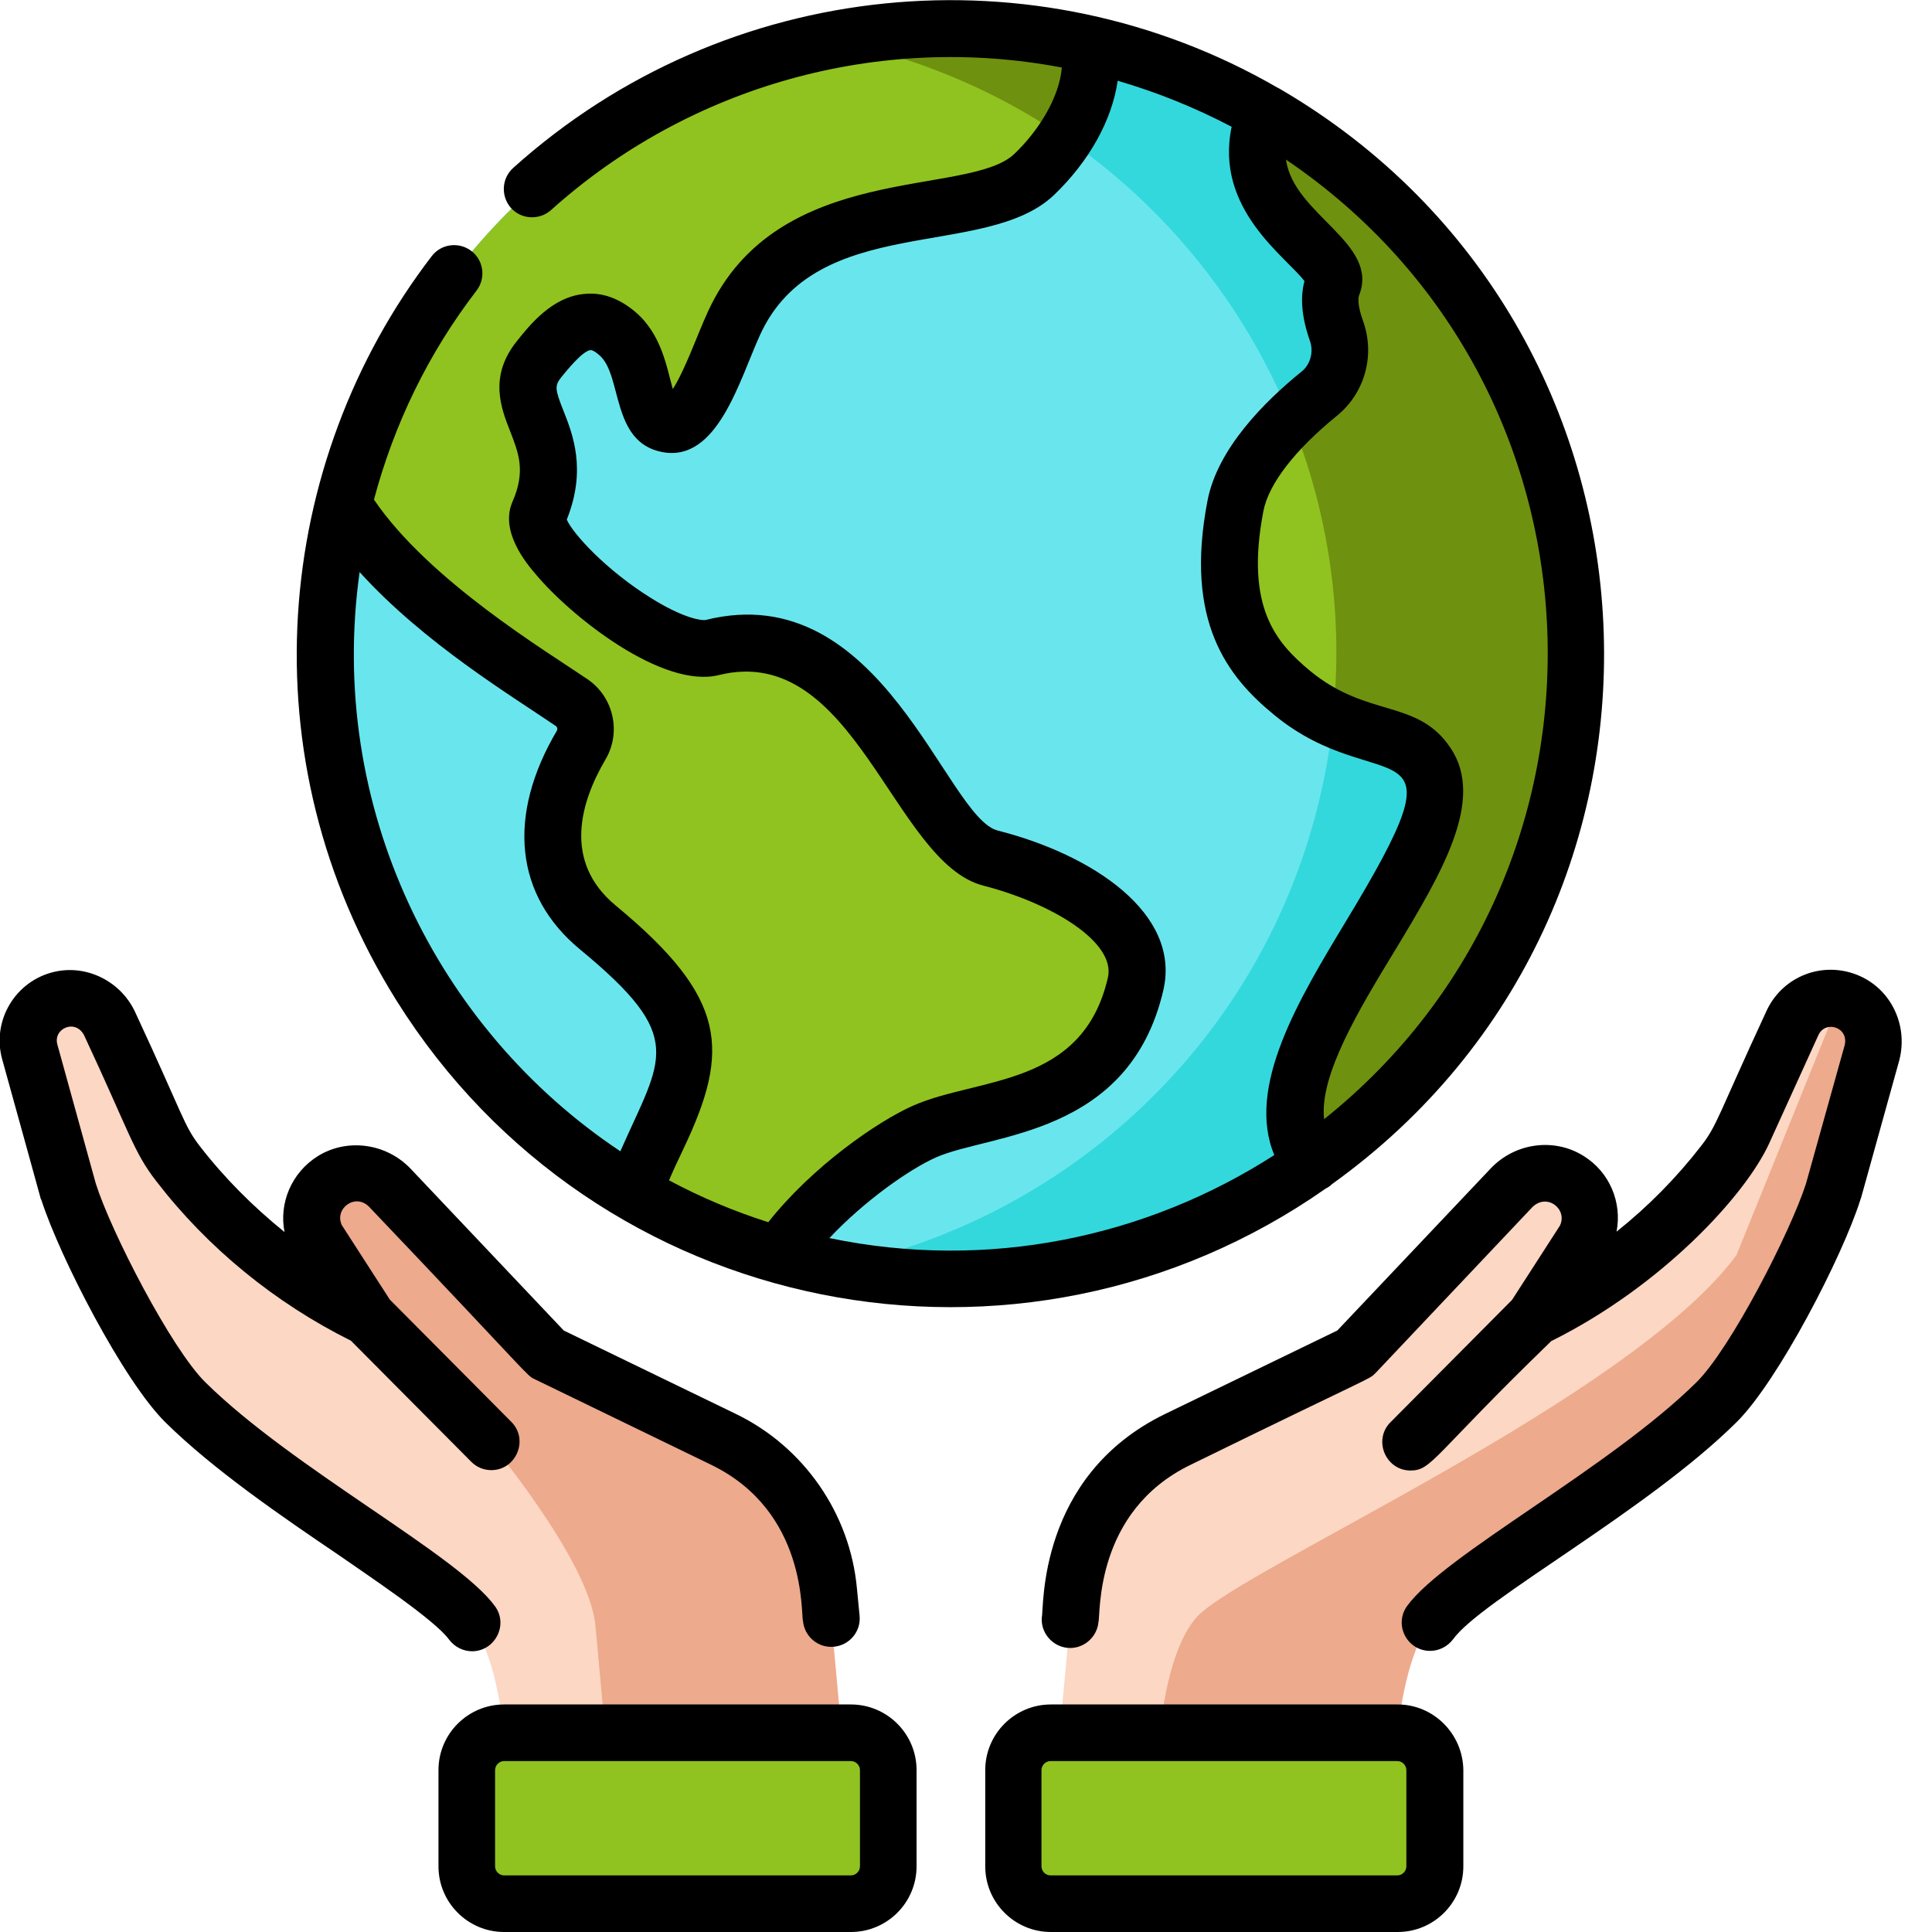 <?xml version="1.0" encoding="utf-8"?>
<!-- Generator: Adobe Illustrator 19.2.1, SVG Export Plug-In . SVG Version: 6.00 Build 0)  -->
<svg version="1.1" id="圖層_1" xmlns="http://www.w3.org/2000/svg" xmlns:xlink="http://www.w3.org/1999/xlink" x="0px" y="0px"
	 viewBox="0 0 512 512" style="enable-background:new 0 0 512 512;" xml:space="preserve">
<style type="text/css">
	.st0{fill:#FCD7C3;}
	.st1{fill:#EDAA8C;}
	.st2{fill:#90C31F;}
	.st3{fill:#69E6ED;}
	.st4{fill:#33D8DD;}
	.st5{fill:#6F9110;}
</style>
<path class="st0" d="M134.9,486.7h90.7l-6-65c-1.6-17.4-12.2-32.6-27.9-40.3L145,358.7l-41.6-44c-4-4.1-10.3-5.1-15.1-2.1
	c-5.4,3.4-7.2,10.3-4.2,15.8l13.3,20.7l-7-3.4c-15.1-7.3-28.2-18-38.5-31.3c-5.2-6.7-9.7-14.1-13.2-21.8L29,271.2
	c-2.2-4.9-7.5-7.5-12.7-6.3c-6.3,1.4-10.1,7.8-8.4,14l10.3,37c4.3,13.7,20.7,45.8,30.9,55.8c22.4,22.1,62.8,44,74.5,56.7
	C136.2,442,134.9,486.7,134.9,486.7z"/>
<path class="st1" d="M219.6,421.7c-1.6-17.4-12.2-32.6-27.9-40.3L145,358.7l-41.6-44c-4-4.1-10.3-5.1-15.1-2.1
	c-5.4,3.4-7.2,10.3-4.2,15.8l13.3,20.7l31.7,32.2c0,0,27.1,32.1,28.7,49.5l5.1,55.8h62.6L219.6,421.7z"/>
<path class="st2" d="M133.6,459.2h91.8c5.5,0,9.9,4.4,9.9,9.9v25.5c0,5.5-4.4,9.9-9.9,9.9h-91.8c-5.5,0-9.9-4.4-9.9-9.9v-25.5
	C123.7,463.7,128.2,459.2,133.6,459.2z"/>
<path class="st0" d="M369,486.7h-90.7l6-65c1.6-17.4,12.2-32.6,27.9-40.3l46.8-22.7l41.6-44c4-4.1,10.3-5.1,15.1-2.1
	c5.4,3.4,7.2,10.3,4.2,15.8l-13.3,20.7l7-3.4c15.1-7.3,28.2-18,38.5-31.3c5.2-6.7,9.7-14.1,13.2-21.8l9.8-21.5
	c2.2-4.9,7.5-7.5,12.7-6.3c6.3,1.4,10.1,7.8,8.4,14l-10.3,37c-4.3,13.7-20.7,45.8-30.9,55.8c-22.4,22.1-62.8,44-74.5,56.7
	C367.7,442,369,486.7,369,486.7z"/>
<path class="st1" d="M487.6,264.8l-27.4,67.8c-28,38-131.2,83.1-142.9,95.8C304.7,442,306,486.7,306,486.7h63
	c0,0-1.3-44.7,11.3-58.3c11.7-12.7,52.1-34.6,74.5-56.7c10.2-10.1,26.6-42.1,30.9-55.8l10.3-37C497.7,272.6,493.9,266.2,487.6,264.8
	z"/>
<path class="st2" d="M370.3,459.2h-91.8c-5.5,0-9.9,4.4-9.9,9.9v25.5c0,5.5,4.4,9.9,9.9,9.9h91.8c5.5,0,9.9-4.4,9.9-9.9v-25.5
	C380.2,463.7,375.8,459.2,370.3,459.2z"/>
<path class="st3" d="M289.2,11.8C200-8.8,111,46.9,90.5,136C70,225.2,125.6,314.2,214.8,334.7c89.2,20.5,178.1-35.1,198.7-124.3
	C434,121.3,378.4,32.3,289.2,11.8z"/>
<path class="st4" d="M289.2,11.8c-23.4-5.4-46.8-5.5-69-1.2c1.9,0.4,3.7,0.8,5.6,1.2C314.9,32.3,370.6,121.3,350,210.4
	c-15.1,65.7-67.5,113.3-129.7,125.5c87.3,17,173-38.1,193.1-125.5C434,121.3,378.3,32.3,289.2,11.8z"/>
<path class="st2" d="M262.5,227.4c-19.1-4.9-32-66.2-73.8-55.8c-13.4,3.3-49.8-26.9-46-35.6c9.3-21.1-9.8-28.4,0.1-40.8
	c5.4-6.7,12.1-14.2,20.7-6.8c8.7,7.3,5.5,22.6,13.2,24.1c7.8,1.5,13.1-16.6,17.7-26.7c16.8-36.7,64.1-24.8,79.5-39.4
	c11.7-11.1,16.5-24.6,14.6-34.5C200.4-8.4,112.6,46.1,91.1,133.7c14.8,24.4,49.3,44.9,60.5,52.5c3.6,2.5,4.8,7.4,2.5,11.2
	c-6.3,10.8-15.1,32.4,4.4,48.4c26.9,22.2,26.9,32.5,15.9,55.5c-2.8,5.8-4.8,10.7-6.4,14.8c11.9,7,24.8,12.6,38.6,16.5
	c10.5-15.4,29.2-28.6,38.5-32.7c16.1-7.1,48-5,55.9-39.1C304.7,244.6,281.6,232.3,262.5,227.4z"/>
<path class="st5" d="M225.7,11.8c20.8,4.8,39.8,13.3,56.5,24.7c5.7-8.7,7.8-17.7,6.5-24.8c-23.3-5.3-46.5-5.4-68.5-1.1
	C222,10.9,223.9,11.3,225.7,11.8z"/>
<path class="st2" d="M413.4,210.4c16.7-72.5-17-144.9-78.1-180.5c-10.3,26.1,21.3,36.9,17.9,45.5c-1.4,3.6-0.5,8.1,0.9,12.1
	c2.2,6,0.4,12.7-4.5,16.7c-8.5,6.9-20,18.1-22.3,29.8c-5.5,28.7,4.3,40.7,15,49.5c16.5,13.6,29,8.8,35.7,18.8
	c14.6,21.7-52.9,79-30.2,105.9C379.8,285.7,403.9,251.6,413.4,210.4z"/>
<path class="st5" d="M413.4,210.4c16.7-72.5-17-144.9-78.1-180.5c-10.3,26.1,21.3,36.9,17.9,45.5c-1.4,3.6-0.5,8.1,0.9,12.1
	c2.2,6,0.4,12.7-4.5,16.7c-2.4,1.9-5,4.2-7.6,6.7c10,24.6,14.2,51.8,11.2,79.6c11.1,5.2,19.6,4.2,24.7,11.9
	c14.6,21.7-52.9,79-30.2,105.9C379.8,285.7,403.9,251.6,413.4,210.4z"/>
<path d="M353,313.8c101.9-73.1,94.3-226.8-13.4-290c-0.3-0.2-0.7-0.4-1.1-0.6c-64-37-146-29.5-202.5,21.3c-3.1,2.8-3.3,7.5-0.6,10.6
	c2.8,3.1,7.5,3.3,10.6,0.6c36.8-33.1,87.1-47,135.4-37.8c-0.7,8.2-6.4,17-12.6,22.9c-12.2,11.6-62.8,1.6-81.2,41.8
	c-2.6,5.6-6.1,15.6-9.3,20.5c-1.6-5.6-2.9-14.5-10-20.5c-4.3-3.6-8.8-5.2-13.5-4.7c-8.5,0.8-14.4,8.2-17.9,12.6
	c-7.4,9.3-4.1,17.7-1.7,23.8c2.2,5.7,4.2,10.5,0.6,18.7c-3.4,7.8,3.7,16.3,6.1,19.1c9.6,11.5,33.8,30.5,48.6,26.8
	c36-8.9,46.2,49.7,70.1,55.8c17.9,4.6,35.2,14.9,33,24.4c-6.7,29.1-34.3,26.3-51.6,33.9c-9.5,4.2-26.8,16.2-38.4,30.9
	c-9.1-2.9-17.9-6.6-26.3-11.1c1.1-2.6,2.4-5.4,3.8-8.3c12.5-26.3,11.7-40-17.9-64.5c-14.2-11.7-9.3-27.6-2.7-38.8
	c4.2-7.2,2.1-16.5-4.8-21.2c-10.7-7.3-42-26.1-56.6-47.6c5.4-20.2,14.5-38.9,27.2-55.4c2.5-3.3,1.9-8-1.4-10.5
	c-3.3-2.5-8-1.9-10.5,1.4c-41.9,54.6-49.5,133.1-9.3,197.3C158,349.6,270.3,371.7,351.3,315C352.1,314.6,352.6,314.2,353,313.8z
	 M350.9,296.6c-1.3-11.6,9.2-29,18.7-44.6c12.4-20.5,24.1-40,14.8-53.8c-8.8-13.1-21.9-7.8-37.2-20.4c-8.9-7.4-17.3-16.7-12.4-42.3
	c1.4-7.3,8.4-16.3,19.6-25.4c7.3-6,10.1-16,6.8-25.1c-1.3-3.6-1.4-5.9-1-6.8c5.4-13.8-17.4-21.3-19.4-35.9
	C429.3,102.2,433.6,230.5,350.9,296.6z M95.3,151.6c17.1,18.9,40.6,33,52,40.8c0.4,0.3,0.5,0.8,0.3,1.2c-13.4,22.7-11.1,43.8,6.1,58
	c28.5,23.5,21.7,28.5,10.7,53.5C115.7,272.7,86.6,213.7,95.3,151.6z M219.8,328.1c9.3-9.9,21.3-18.3,28.3-21.4
	c14.3-6.3,51.2-5.5,60.2-44.3c4.7-20.3-18.7-35.9-43.9-42.3c-13.8-3.5-30.6-67.5-77.4-55.8c-0.9,0.2-5.6-0.3-14.3-5.7
	c-12.1-7.5-20.9-17.2-22.5-20.9c5.3-13.2,1.6-22.6-0.9-28.9c-2.3-5.8-2.3-6.6-0.5-8.9c1.4-1.7,5.5-6.8,7.6-7.1
	c0.5-0.1,1.4,0.4,2.4,1.3c6.2,5.2,3,23.1,16.7,25.7c14.6,2.8,20.4-18.9,25.9-31c14.9-32.7,59.7-19.8,77.9-37.1
	c9.4-9,15.4-19.9,16.9-30.3c10.6,3.1,20.7,7.2,30.2,12.2c-4.6,21.8,14.4,34.4,19.3,40.9c-1.2,4.4-0.7,9.7,1.4,15.7
	c1.1,3,0.2,6.4-2.2,8.3c-9.9,8-22.3,20.5-24.9,34.2c-6.2,32.1,5.4,46.7,17.6,56.7c28.2,23.3,52.4-0.2,19,54.9
	c-12.5,20.7-26.4,43.8-18.9,61.8C304,327.8,262,336.9,219.8,328.1z"/>
<path d="M119,434.5c1.5,2,3.8,3.1,6.1,3.1c6,0,9.7-6.9,6.1-11.9c-9.8-13.6-53.5-36.4-76.8-59.4c-9-8.9-24.9-39.7-29-52.6l-10.2-36.9
	c-1.2-4.3,5-7,7.2-2.2c11.9,25.5,13,30.7,19,38.4C55,330.7,72.9,345.3,93,355.3l31.9,32.1c1.5,1.5,3.4,2.2,5.3,2.2
	c6.6,0,10-8.1,5.3-12.8l-32.2-32.4l-12.7-19.7c-2.1-4.4,3.6-8.7,7.3-4.8c43.6,45.8,41.5,44.5,43.8,45.6l46.8,22.7
	c25.5,12.4,23.7,39.5,24.3,41.4c0.4,4.1,4,7.2,8.2,6.8c4.1-0.4,7.2-4,6.8-8.2l-0.7-7.2c-1.8-19.9-14.1-37.6-32.1-46.3l-45.6-22.1
	l-40.7-43c-6.5-6.7-16.8-8-24.5-3.2c-7,4.4-10.3,12.5-8.8,20.1c-8.3-6.7-15.9-14.3-22.4-22.7c-4.3-5.5-4.4-8.1-17.1-35.4
	c-3.7-8.2-12.7-12.8-21.3-10.9c-10.5,2.3-16.9,13-14,23.3c13.8,49.7,9.4,34.3,10.4,37.3C15.8,333,32.7,366,43.9,377
	c12.7,12.5,30.5,24.7,46.3,35.4C96.6,416.9,115.2,429.2,119,434.5z"/>
<path d="M491.2,258c-9.2-3.1-19.1,1.2-23.1,10c-12.8,27.6-13,30.2-17.3,35.7c-6.5,8.4-14.1,16.1-22.4,22.7
	c1.5-7.7-1.8-15.8-8.8-20.1c-7.7-4.8-18-3.5-24.5,3.3l-40.7,43l-45.6,22.1c-34,16.5-32.1,51.7-32.7,53.8c-0.4,4.1,2.7,7.8,6.8,8.2
	c4.1,0.4,7.8-2.7,8.2-6.8c0.6-1.9-1.2-29.3,24.4-41.7c49-24,47.2-22.5,49-24.3l41.5-43.9c3.9-4,9.5,0.4,7.4,4.8l-12.7,19.7
	l-32.2,32.4c-4.7,4.7-1.3,12.8,5.3,12.8c5.7,0,5.9-3.9,37.3-34.3c29.2-14.5,51.5-38.6,57.8-52.5l13-28.6c1.9-4.1,8.3-2,6.9,2.9
	l-10.2,36.5c-4.2,13-20,43.7-29,52.6c-23.2,22.9-66.8,45.7-76.7,59.3c-3.6,5,0,11.9,6.1,11.9c2.3,0,4.6-1.1,6.1-3.1
	c7.5-10.4,51.3-33.9,75.1-57.5c11.1-11,28.1-44,32.8-58.9c0.9-3-2.9,10.6,10.3-36.9C505.9,271.3,500.7,261.2,491.2,258z"/>
<path d="M225.5,451.7h-91.9c-9.6,0-17.4,7.8-17.4,17.4v25.5c0,9.6,7.8,17.4,17.4,17.4h91.9c9.6,0,17.4-7.8,17.4-17.4v-25.5
	C242.9,459.5,235.1,451.7,225.5,451.7z M227.9,494.6c0,1.3-1.1,2.4-2.4,2.4h-91.9c-1.3,0-2.4-1.1-2.4-2.4v-25.5
	c0-1.3,1.1-2.4,2.4-2.4h91.9c1.3,0,2.4,1.1,2.4,2.4V494.6z"/>
<path d="M370.4,451.7h-91.9c-9.6,0-17.4,7.8-17.4,17.4v25.5c0,9.6,7.8,17.4,17.4,17.4h91.9c9.6,0,17.4-7.8,17.4-17.4v-25.5
	C387.7,459.5,379.9,451.7,370.4,451.7z M372.7,494.6c0,1.3-1.1,2.4-2.4,2.4h-91.9c-1.3,0-2.4-1.1-2.4-2.4v-25.5
	c0-1.3,1.1-2.4,2.4-2.4h91.9c1.3,0,2.4,1.1,2.4,2.4V494.6z"/>
</svg>

